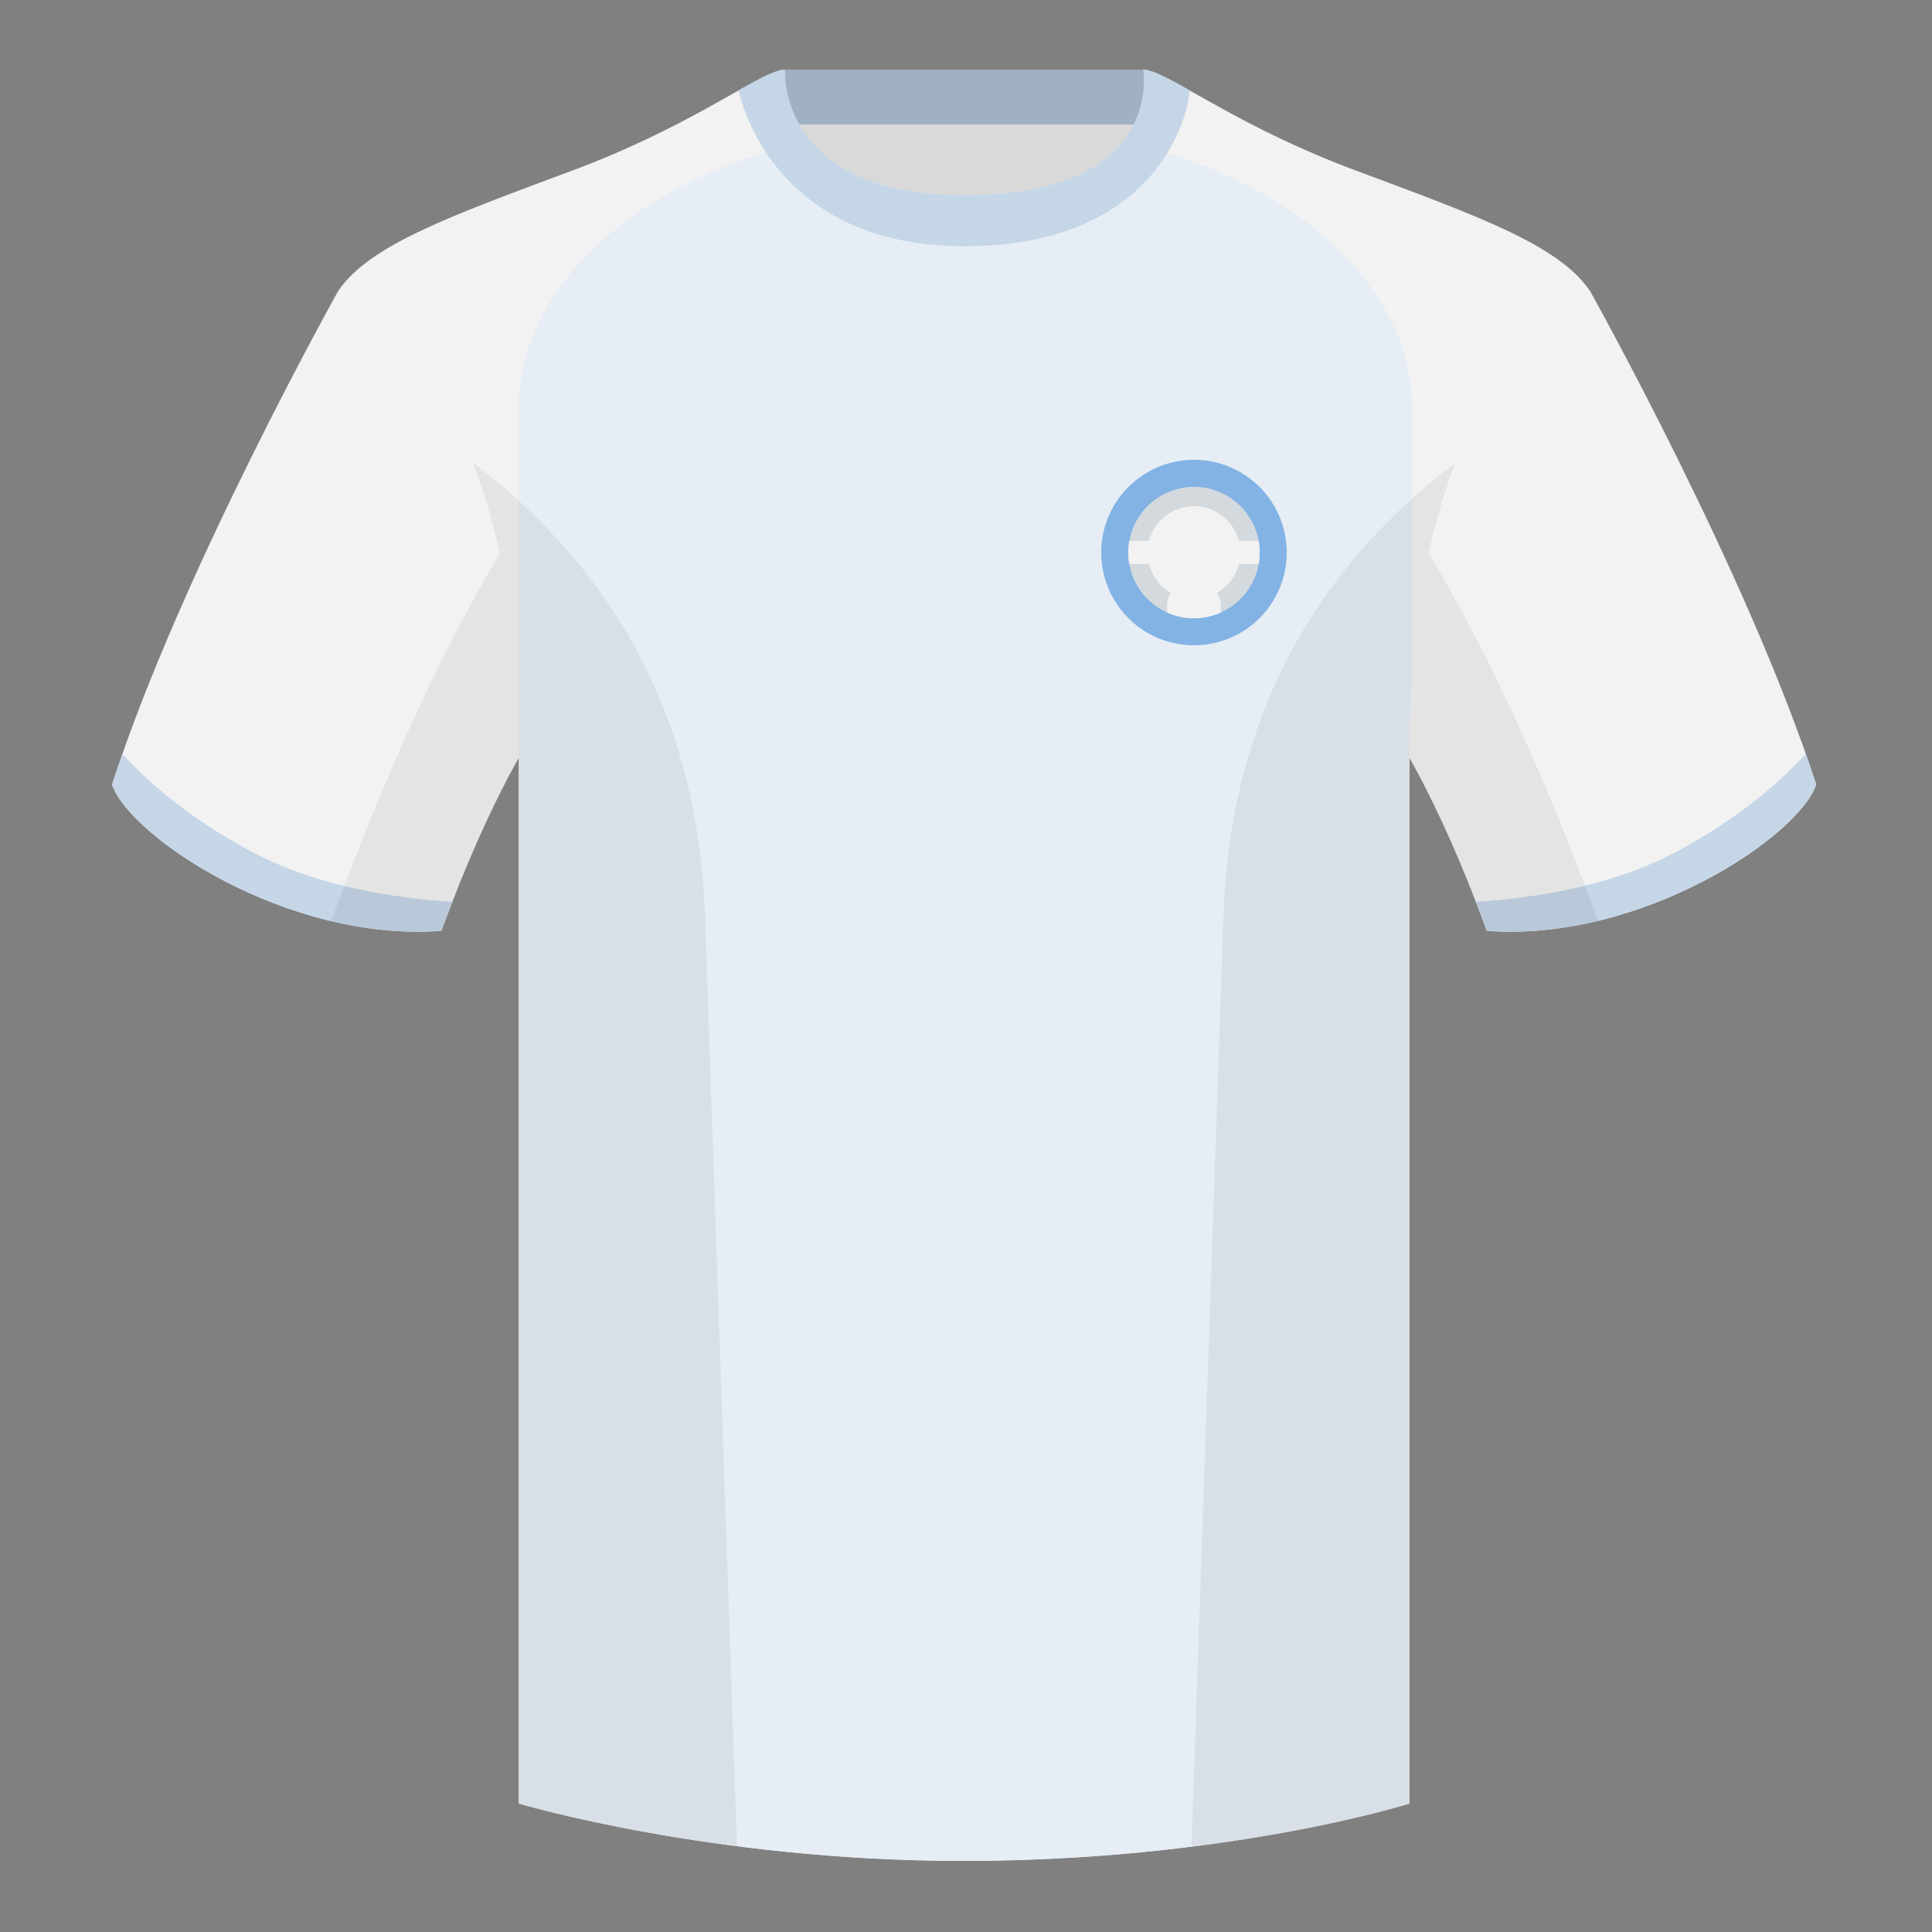 <svg xmlns="http://www.w3.org/2000/svg" width="500" height="500" fill="none" viewBox="0 0 500 500"><rect x="0" y="0" width="500" height="500" fill="#808080" stroke="none"/><g fill-rule="evenodd" clip-path="url(#clip0_5839_4477)" clip-rule="evenodd"><path fill="#D9D9D9" d="M203 109.22h93.65v-87.3H203v87.3Z"/><path fill="#A0B1C3" d="M202.86 32.23h93.46v-14.2h-93.46v14.2Z"/><path fill="#F2F2F2" d="M87.55 75.26S46.78 148.06 29 203.03c4.44 13.37 45.2 40.86 85.23 37.88 13.34-36.4 24.46-52 24.46-52s2.97-95.08-51.14-113.65M411.47 75.26s40.76 72.8 58.55 127.77c-4.44 13.37-45.2 40.86-85.23 37.88-13.34-36.4-24.46-52-24.46-52s-2.96-95.08 51.14-113.65"/><path fill="#F2F2F2" d="M249.51 57.7c-50.08 0-47.8-39.47-48.74-39.14-7.52 2.62-24.13 14.94-52.44 25.5-31.87 11.88-52.63 19.31-60.78 31.2 11.11 8.91 46.7 28.97 46.7 120.34v271.14s49.65 14.86 114.88 14.86c68.93 0 115.64-14.86 115.64-14.86V195.6c0-91.37 35.59-111.43 46.7-120.34-8.15-11.89-28.9-19.32-60.78-31.2-28.36-10.58-44.98-22.92-52.48-25.51-.92-.32 4.18 39.15-48.7 39.15Z"/><path fill="#E6EDF5" d="M249.5 50.5c23.74 0 35.47-6.71 41.2-14.04l3.2.84c45.29 11.34 71.55 39.43 71.55 68.16v68.86c-.45 6.63-.7 13.71-.7 21.29v271.14s-43.16 13.7-107.73 14.79c-2.6.04-5.23.06-7.9.06-64.9 0-114.38-14.7-114.87-14.85V105.46c0-28.45 25.75-56.27 70.22-67.81l5.22-1.33c6.04 7.38 17.62 14.18 39.82 14.18Z"/><path fill="#C5D6E7" d="M467.35 195.13c.94 2.67 1.83 5.3 2.67 7.9-4.44 13.37-45.2 40.86-85.23 37.88-.96-2.61-1.9-5.12-2.84-7.52 20.8-1.35 38-5.63 51.6-12.83 13.43-7.11 24.7-15.59 33.8-25.43ZM31.65 195.16c9.1 9.83 20.37 18.3 33.78 25.4 13.6 7.2 30.82 11.48 51.64 12.84-.93 2.4-1.88 4.9-2.84 7.51-40.02 2.98-80.79-24.5-85.23-37.88.84-2.59 1.72-5.21 2.65-7.87ZM307.85 23.34c-5.77-3.23-9.73-5.34-12-5.34 0 0 5.88 32.5-46.34 32.5-48.52 0-46.34-32.5-46.34-32.5-2.28 0-6.23 2.1-12 5.34 0 0 7.37 40.39 58.4 40.39 51.48 0 58.28-35.9 58.28-40.38Z"/><path fill="#000" fill-opacity=".06" d="M413.58 238.32a93.79 93.79 0 0 1-28.8 2.6c-8.2-22.37-15.55-36.89-20-44.75v270.57s-21.1 6.71-55.87 11.12c-.18-.03-.37-.04-.55-.06l8.28-240.71c2.06-59.75 31.09-95.29 60.1-117.44a148.6 148.6 0 0 0-7 23.67c7.35 11.85 24.44 42.07 43.83 94.96l.01.04ZM190.72 477.8c-34.25-4.4-56.48-11.06-56.48-11.06V196.18c-4.46 7.87-11.81 22.38-20 44.75-9.64.71-19.32-.34-28.52-2.53l.02-.1c19.38-52.84 36.3-83.06 43.61-94.94a148.72 148.72 0 0 0-7-23.7c29 22.15 58.04 57.69 60.1 117.44l8.27 240.7Z"/><path fill="#82B3E4" d="M309 167a24 24 0 1 0 0-48 24 24 0 0 0 0 48Z"/><path fill="#D4D9DE" d="M309 160a17 17 0 1 0 0-34 17 17 0 0 0 0 34Z"/><path fill="#F2F2F2" d="M309 155a12 12 0 1 0 0-24 12 12 0 0 0 0 24Z"/><path fill="#F2F2F2" d="M292.26 146h33.48a17.04 17.04 0 0 0 0-6h-33.48a17.04 17.04 0 0 0 0 6ZM315.82 158.58a16.94 16.94 0 0 1-13.64 0 7 7 0 1 1 13.64 0Z"/></g><defs><clipPath id="clip0_5839_4477"><path fill="#fff" d="M0 0h500v500H0z"/></clipPath></defs></svg>